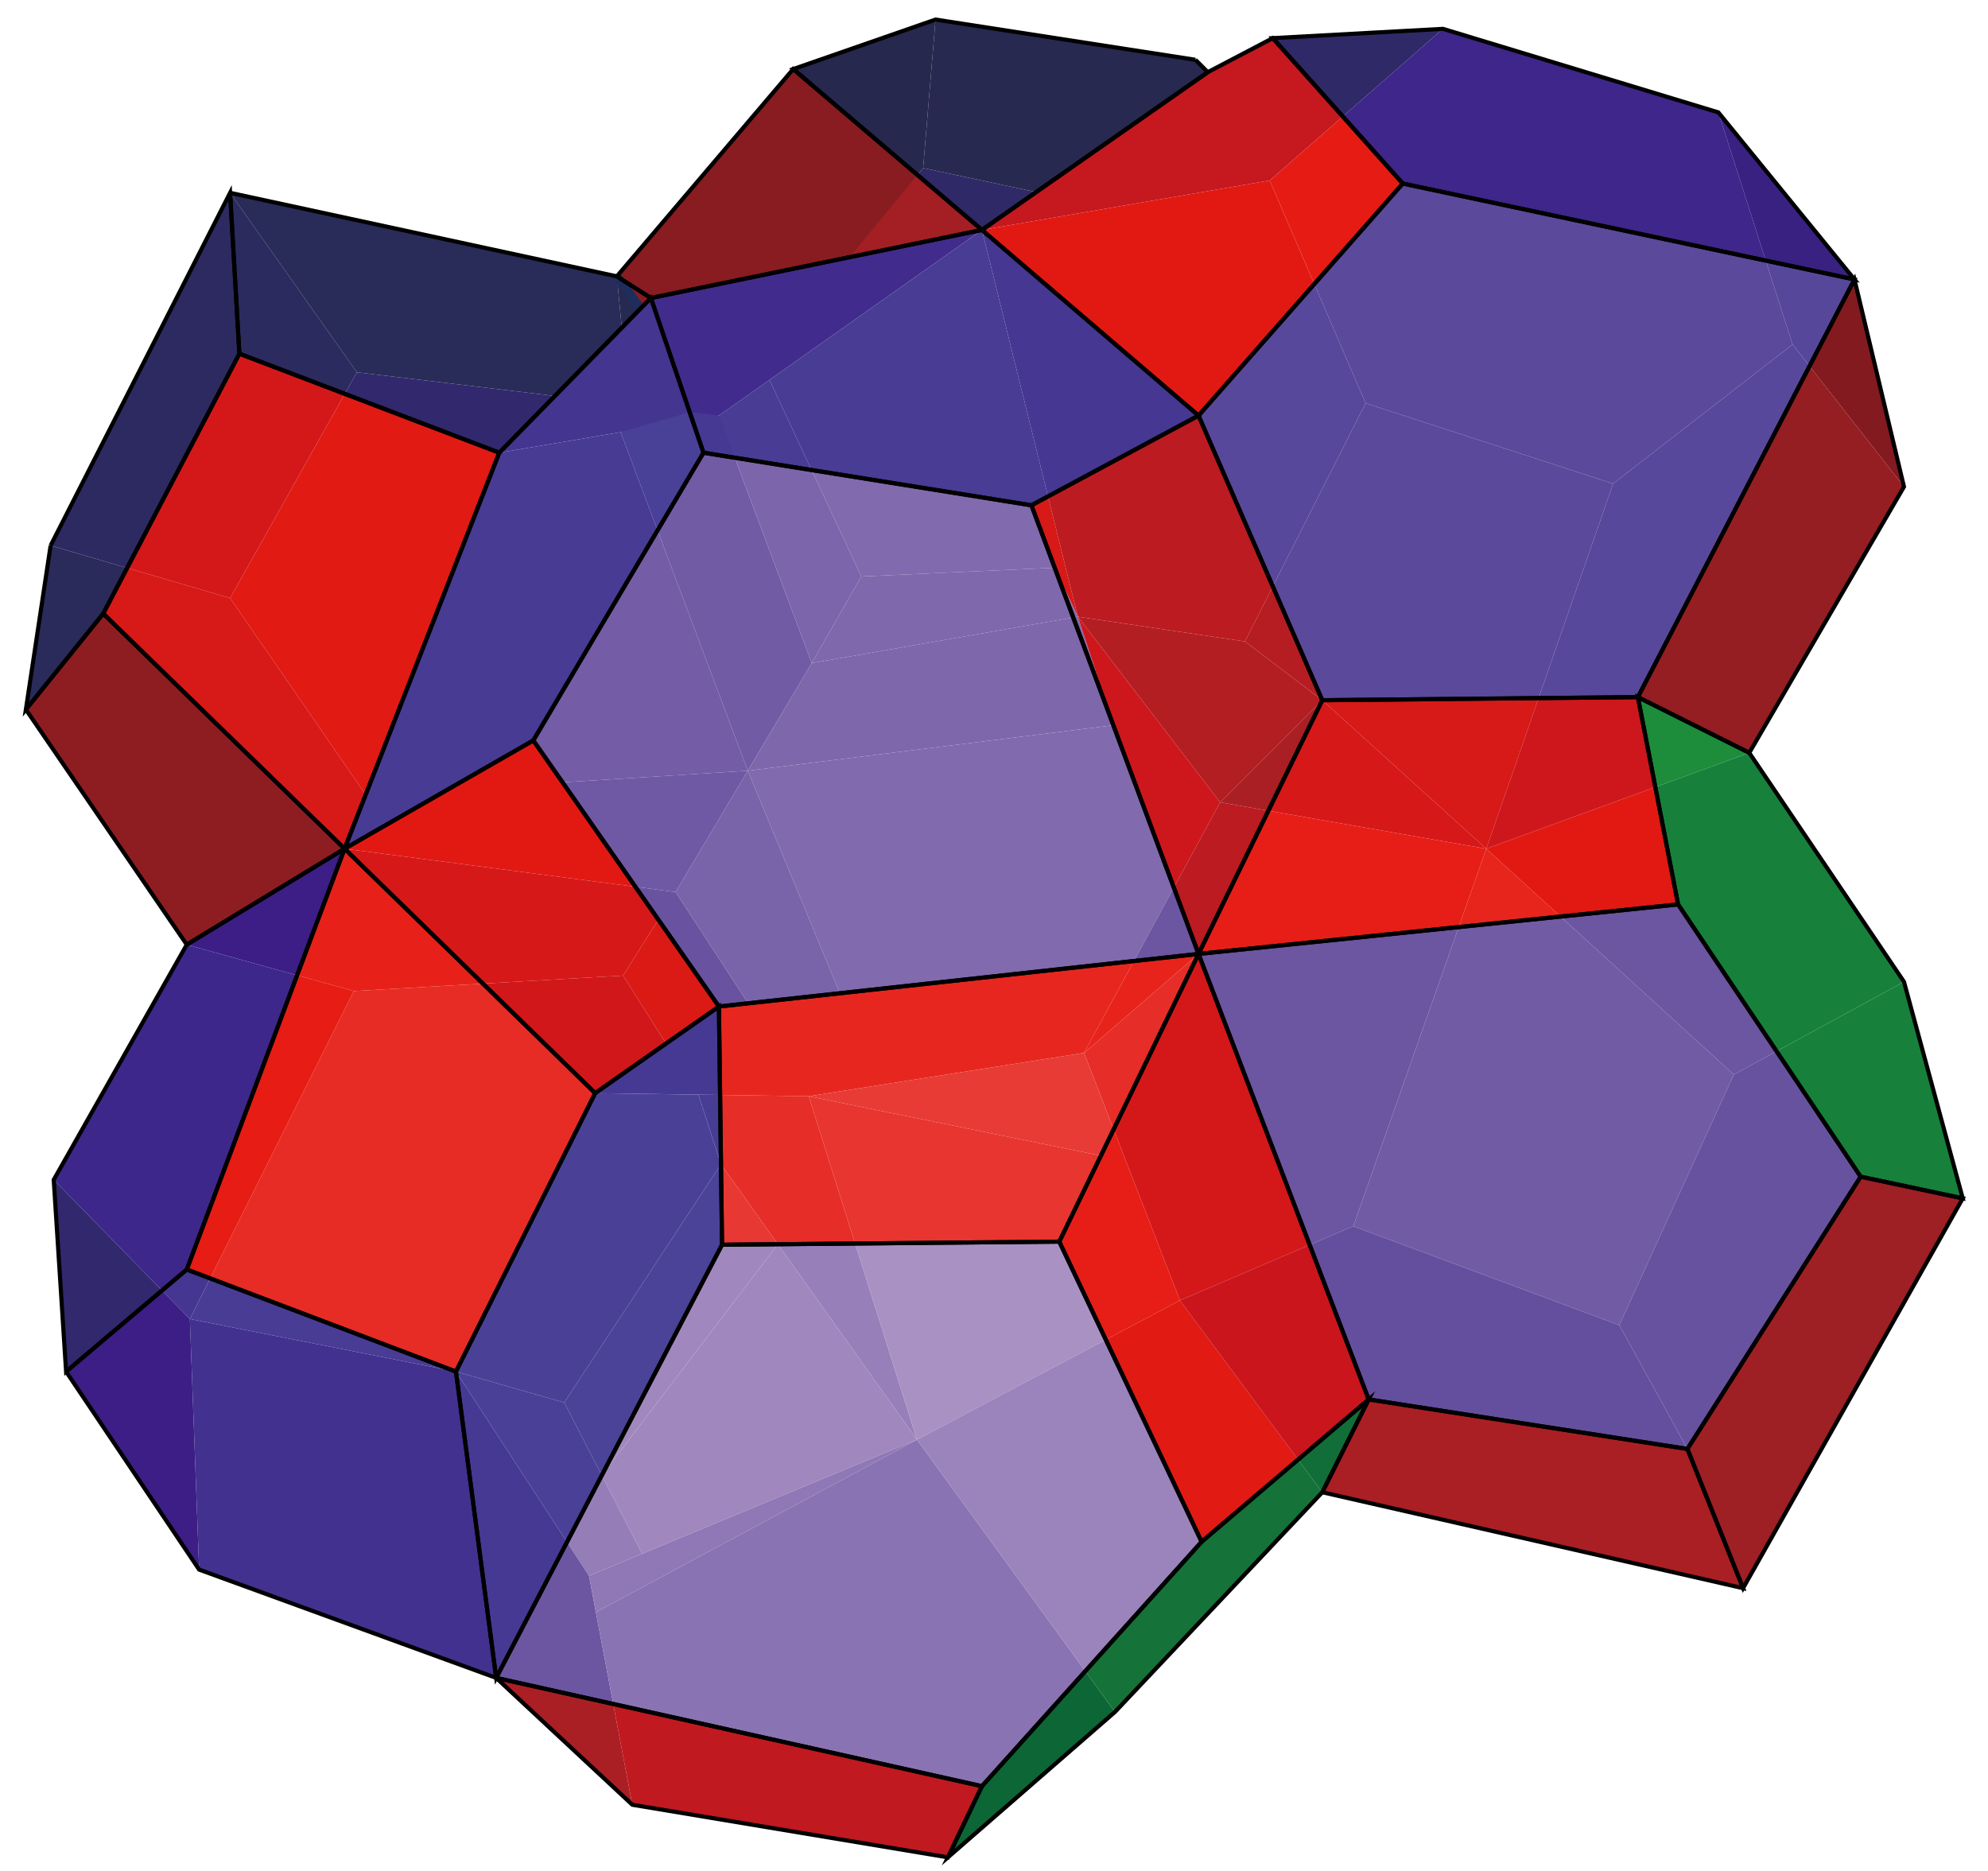 <?xml version="1.0" encoding="utf-8"?>
<!-- Generator: Adobe Illustrator 15.0.0, SVG Export Plug-In . SVG Version: 6.00 Build 0)  -->
<!DOCTYPE svg PUBLIC "-//W3C//DTD SVG 1.1//EN" "http://www.w3.org/Graphics/SVG/1.1/DTD/svg11.dtd">
<svg version="1.1" id="圖層_1" xmlns="http://www.w3.org/2000/svg" xmlns:xlink="http://www.w3.org/1999/xlink" x="0px" y="0px"
	 width="481.89px" height="453.54px" viewBox="0 0 481.89 453.54" enable-background="new 0 0 481.89 453.54" xml:space="preserve">
<g>
	<polyline fill-rule="evenodd" clip-rule="evenodd" fill="#891C21" points="149.522,66.993 155.255,74.811 157.772,72.243 
		238.022,55.743 192.272,16.743 149.522,66.993 	"/>
	<polyline fill-rule="evenodd" clip-rule="evenodd" fill="#9E1F24" points="409.022,351.243 422.522,384.993 475.772,290.493 
		451.022,285.243 409.022,351.243 	"/>
	<polyline fill-rule="evenodd" clip-rule="evenodd" fill="#2D2A62" points="12.272,132.243 30.818,137.679 58.022,85.743 
		55.772,46.743 12.272,132.243 	"/>
	<polyline fill-rule="evenodd" clip-rule="evenodd" fill="#2A2B5B" points="12.272,132.243 6.272,171.993 25.022,148.743 
		30.818,137.679 12.272,132.243 	"/>
	<polyline fill-rule="evenodd" clip-rule="evenodd" fill="#8E1D22" points="25.022,148.743 6.272,171.993 45.272,228.993 
		83.522,205.743 25.022,148.743 	"/>
	<polyline fill-rule="evenodd" clip-rule="evenodd" fill="#D71918" points="25.022,148.743 83.522,205.743 88.638,192.647 
		55.772,144.993 30.818,137.679 25.022,148.743 	"/>
	<polyline fill-rule="evenodd" clip-rule="evenodd" fill="#D4181A" points="55.772,144.993 83.581,95.479 58.022,85.743 
		30.818,137.679 55.772,144.993 	"/>
	<polyline fill-rule="evenodd" clip-rule="evenodd" fill="#2B2B5F" points="83.581,95.479 86.522,90.243 55.772,46.743 
		58.022,85.743 83.581,95.479 	"/>
	<polyline fill-rule="evenodd" clip-rule="evenodd" fill="#32286E" points="86.522,90.243 83.581,95.479 121.022,109.743 
		134.505,95.984 86.522,90.243 	"/>
	<polyline fill-rule="evenodd" clip-rule="evenodd" fill="#443591" points="167.832,101.832 167.173,99.894 161.576,83.429 
		157.772,72.243 155.255,74.811 134.505,95.984 121.022,109.743 150.446,104.77 167.832,101.832 	"/>
	<polyline fill-rule="evenodd" clip-rule="evenodd" fill="#494097" points="167.173,99.894 167.832,101.832 170.522,109.743 
		159.385,128.575 150.446,104.77 167.173,99.894 	"/>
	<polyline fill-rule="evenodd" clip-rule="evenodd" fill="#483B94" points="121.022,109.743 88.638,192.647 83.522,205.743 
		108.522,191.398 129.272,179.493 159.385,128.575 150.446,104.77 121.022,109.743 	"/>
	<polyline fill-rule="evenodd" clip-rule="evenodd" fill="#E21913" points="83.522,205.743 154.021,214.967 136.359,189.65 
		129.272,179.493 108.522,191.398 83.522,205.743 	"/>
	<polyline fill-rule="evenodd" clip-rule="evenodd" fill="#725BA5" points="178.103,110.958 170.522,109.743 159.385,128.575 
		181.261,186.831 196.772,160.743 178.103,110.958 	"/>
	<polyline fill-rule="evenodd" clip-rule="evenodd" fill="#745CA6" points="129.272,179.493 136.359,189.65 181.261,186.831 
		159.385,128.575 129.272,179.493 	"/>
	<polyline fill-rule="evenodd" clip-rule="evenodd" fill="#7059A4" points="136.359,189.65 154.021,214.967 163.772,216.243 
		181.261,186.831 136.359,189.65 	"/>
	<polyline fill-rule="evenodd" clip-rule="evenodd" fill="#6953A0" points="154.021,214.967 159.569,222.918 174.272,243.993 
		181.346,243.217 163.772,216.243 154.021,214.967 	"/>
	<polyline fill-rule="evenodd" clip-rule="evenodd" fill="#D61819" points="117.052,238.445 83.522,205.743 154.021,214.967 
		159.569,222.918 151.022,236.493 117.052,238.445 	"/>
	<polyline fill-rule="evenodd" clip-rule="evenodd" fill="#DB1A16" points="159.569,222.918 151.022,236.493 161.455,252.965 
		174.272,243.993 159.569,222.918 	"/>
	<polyline fill-rule="evenodd" clip-rule="evenodd" fill="#D1171A" points="117.052,238.445 144.272,264.993 161.455,252.965 
		151.022,236.493 117.052,238.445 	"/>
	<polyline fill-rule="evenodd" clip-rule="evenodd" fill="#7963A9" points="181.346,243.217 163.772,216.243 181.261,186.831 
		203.581,240.778 181.346,243.217 	"/>
	<polyline fill-rule="evenodd" clip-rule="evenodd" fill="#7C65AA" points="196.772,160.743 208.772,139.743 196.725,113.945 
		178.103,110.958 196.772,160.743 	"/>
	<polyline fill-rule="evenodd" clip-rule="evenodd" fill="#816AAD" points="196.725,113.945 208.772,139.743 255.659,137.628 
		250.022,122.493 196.725,113.945 	"/>
	<polyline fill-rule="evenodd" clip-rule="evenodd" fill="#D71918" points="261.272,149.493 255.659,137.628 250.022,122.493 
		254.041,120.334 261.272,149.493 	"/>
	<polyline fill-rule="evenodd" clip-rule="evenodd" fill="#7F68AC" points="261.272,149.493 255.659,137.628 208.772,139.743 
		196.772,160.743 261.272,149.493 	"/>
	<polyline fill-rule="evenodd" clip-rule="evenodd" fill="#7E67AB" points="196.772,160.743 181.261,186.831 269.875,175.803 
		261.272,149.493 196.772,160.743 	"/>
	<polyline fill-rule="evenodd" clip-rule="evenodd" fill="#816AAD" points="274.877,232.959 284.538,215.174 269.875,175.803 
		181.261,186.831 203.581,240.778 274.877,232.959 	"/>
	<polyline fill-rule="evenodd" clip-rule="evenodd" fill="#6C55A1" points="274.877,232.959 290.522,231.243 284.538,215.174 
		274.877,232.959 	"/>
	<polyline fill-rule="evenodd" clip-rule="evenodd" fill="#483C95" points="174.272,100.743 170.522,109.743 196.725,113.945 
		186.521,92.096 174.272,100.743 	"/>
	<polyline fill-rule="evenodd" clip-rule="evenodd" fill="#412C8D" points="167.173,99.894 167.832,101.832 174.272,100.743 
		186.521,92.096 238.022,55.743 205.958,62.335 157.772,72.243 161.576,83.429 167.173,99.894 	"/>
	<polyline fill-rule="evenodd" clip-rule="evenodd" fill="#A31F24" points="222.391,42.417 205.958,62.335 238.022,55.743 
		222.391,42.417 	"/>
	<polyline fill-rule="evenodd" clip-rule="evenodd" fill="#2F2967" points="222.391,42.417 223.772,40.743 251.168,46.559 
		238.022,55.743 222.391,42.417 	"/>
	<polyline fill-rule="evenodd" clip-rule="evenodd" fill="#26284E" points="222.391,42.417 223.772,40.743 226.772,4.743 
		192.272,16.743 222.391,42.417 	"/>
	<polyline fill-rule="evenodd" clip-rule="evenodd" fill="#282951" points="226.772,4.743 223.772,40.743 251.168,46.559 
		292.772,17.493 289.772,14.493 226.772,4.743 	"/>
	<polyline fill-rule="evenodd" clip-rule="evenodd" fill="#483C94" points="250.022,122.493 254.041,120.334 238.022,55.743 
		186.521,92.096 196.725,113.945 250.022,122.493 	"/>
	<polyline fill-rule="evenodd" clip-rule="evenodd" fill="#E11A14" points="55.772,144.993 88.638,192.647 121.022,109.743 
		83.581,95.479 55.772,144.993 	"/>
	<polyline fill-rule="evenodd" clip-rule="evenodd" fill="#463792" points="254.041,120.334 290.522,100.743 238.022,55.743 
		254.041,120.334 	"/>
	<polyline fill-rule="evenodd" clip-rule="evenodd" fill="#C5181F" points="238.022,55.743 307.772,43.743 325.494,28.236 
		308.522,9.243 292.772,17.493 251.168,46.559 238.022,55.743 	"/>
	<polyline fill-rule="evenodd" clip-rule="evenodd" fill="#E21913" points="238.022,55.743 290.522,100.743 318.584,68.854 
		307.772,43.743 238.022,55.743 	"/>
	<polyline fill-rule="evenodd" clip-rule="evenodd" fill="#E61C14" points="307.772,43.743 318.584,68.854 340.022,44.493 
		325.494,28.236 307.772,43.743 	"/>
	<polyline fill-rule="evenodd" clip-rule="evenodd" fill="#BC1B21" points="261.272,149.493 254.041,120.334 290.522,100.743 
		308.527,142.155 301.772,155.493 261.272,149.493 	"/>
	<polyline fill-rule="evenodd" clip-rule="evenodd" fill="#58489B" points="290.522,100.743 318.584,68.854 331.022,97.743 
		308.527,142.155 290.522,100.743 	"/>
	<polyline fill-rule="evenodd" clip-rule="evenodd" fill="#B61D22" points="301.772,155.493 308.527,142.155 320.522,169.743 
		301.772,155.493 	"/>
	<polyline fill-rule="evenodd" clip-rule="evenodd" fill="#B31E23" points="261.272,149.493 295.772,194.493 320.522,169.743 
		301.772,155.493 261.272,149.493 	"/>
	<polyline fill-rule="evenodd" clip-rule="evenodd" fill="#CE171C" points="284.538,215.174 269.875,175.803 261.272,149.493 
		295.772,194.493 284.538,215.174 	"/>
	<polyline fill-rule="evenodd" clip-rule="evenodd" fill="#BC1B21" points="290.522,231.243 307.455,196.531 295.772,194.493 
		284.538,215.174 290.522,231.243 	"/>
	<polyline fill-rule="evenodd" clip-rule="evenodd" fill="#AA1F24" points="295.772,194.493 307.455,196.531 320.522,169.743 
		295.772,194.493 	"/>
	<polyline fill-rule="evenodd" clip-rule="evenodd" fill="#2F2967" points="308.522,9.243 325.494,28.236 349.772,6.993 
		308.522,9.243 	"/>
	<polyline fill-rule="evenodd" clip-rule="evenodd" fill="#3E268A" points="428.021,63.178 416.522,27.243 349.772,6.993 
		325.494,28.236 340.022,44.493 428.021,63.178 	"/>
	<polyline fill-rule="evenodd" clip-rule="evenodd" fill="#392182" points="449.522,67.743 428.021,63.178 416.522,27.243 
		449.522,67.743 	"/>
	<polyline fill-rule="evenodd" clip-rule="evenodd" fill="#5B499B" points="318.584,68.854 331.022,97.743 391.022,117.243 
		434.522,83.493 428.021,63.178 340.022,44.493 318.584,68.854 	"/>
	<polyline fill-rule="evenodd" clip-rule="evenodd" fill="#56479A" points="438.633,88.745 434.522,83.493 428.021,63.178 
		449.522,67.743 438.633,88.745 	"/>
	<polyline fill-rule="evenodd" clip-rule="evenodd" fill="#831A1F" points="449.522,67.743 438.633,88.745 461.522,117.993 
		449.522,67.743 	"/>
	<polyline fill-rule="evenodd" clip-rule="evenodd" fill="#5B499B" points="320.522,169.743 372.959,169.229 391.022,117.243 
		331.022,97.743 308.527,142.155 320.522,169.743 	"/>
	<polyline fill-rule="evenodd" clip-rule="evenodd" fill="#58489B" points="372.959,169.229 397.022,168.993 438.633,88.745 
		434.522,83.493 391.022,117.243 372.959,169.229 	"/>
	<polyline fill-rule="evenodd" clip-rule="evenodd" fill="#D61819" points="307.455,196.531 360.272,205.743 320.522,169.743 
		307.455,196.531 	"/>
	<polyline fill-rule="evenodd" clip-rule="evenodd" fill="#D71918" points="320.522,169.743 372.959,169.229 360.272,205.743 
		320.522,169.743 	"/>
	<polyline fill-rule="evenodd" clip-rule="evenodd" fill="#CE171C" points="372.959,169.229 397.022,168.993 401.253,190.797 
		360.272,205.743 372.959,169.229 	"/>
	<polyline fill-rule="evenodd" clip-rule="evenodd" fill="#E71E17" points="290.522,231.243 307.455,196.531 360.272,205.743 
		353.579,224.734 290.522,231.243 	"/>
	<polyline fill-rule="evenodd" clip-rule="evenodd" fill="#E7251D" points="353.579,224.734 378.289,222.183 360.272,205.743 
		353.579,224.734 	"/>
	<polyline fill-rule="evenodd" clip-rule="evenodd" fill="#E21913" points="360.272,205.743 378.289,222.183 406.772,219.243 
		401.253,190.797 360.272,205.743 	"/>
	<polyline fill-rule="evenodd" clip-rule="evenodd" fill="#951E23" points="397.022,168.993 424.022,182.493 461.522,117.993 
		438.633,88.745 397.022,168.993 	"/>
	<polyline fill-rule="evenodd" clip-rule="evenodd" fill="#1D8D3B" points="397.022,168.993 401.253,190.797 424.022,182.493 
		397.022,168.993 	"/>
	<polyline fill-rule="evenodd" clip-rule="evenodd" fill="#17813B" points="401.253,190.797 406.772,219.243 430.638,254.839 
		461.522,237.993 424.022,182.493 401.253,190.797 	"/>
	<polyline fill-rule="evenodd" clip-rule="evenodd" fill="#17813B" points="430.638,254.839 451.022,285.243 475.772,290.493 
		461.522,237.993 430.638,254.839 	"/>
	<polyline fill-rule="evenodd" clip-rule="evenodd" fill="#3C1E86" points="45.272,228.993 72.018,236.422 83.522,205.743 
		45.272,228.993 	"/>
	<polyline fill-rule="evenodd" clip-rule="evenodd" fill="#E72119" points="72.018,236.422 85.772,240.243 117.052,238.445 
		83.522,205.743 72.018,236.422 	"/>
	<polyline fill-rule="evenodd" clip-rule="evenodd" fill="#463993" points="144.272,264.993 169.302,265.355 174.551,265.432 
		174.272,243.993 161.455,252.965 144.272,264.993 	"/>
	<polyline fill-rule="evenodd" clip-rule="evenodd" fill="#E7271F" points="174.272,243.993 181.346,243.217 203.581,240.778 
		274.877,232.959 262.772,255.243 196.022,265.743 174.551,265.432 174.272,243.993 	"/>
	<polyline fill-rule="evenodd" clip-rule="evenodd" fill="#E7231B" points="274.877,232.959 262.772,255.243 290.522,231.243 
		274.877,232.959 	"/>
	<polyline fill-rule="evenodd" clip-rule="evenodd" fill="#E72D28" points="262.772,255.243 269.948,273.762 290.522,231.243 
		262.772,255.243 	"/>
	<polyline fill-rule="evenodd" clip-rule="evenodd" fill="#D4181A" points="269.948,273.762 286.022,315.243 317.46,301.77 
		290.522,231.243 269.948,273.762 	"/>
	<polyline fill-rule="evenodd" clip-rule="evenodd" fill="#6C55A1" points="290.522,231.243 317.46,301.77 328.022,297.243 
		353.579,224.734 290.522,231.243 	"/>
	<polyline fill-rule="evenodd" clip-rule="evenodd" fill="#725BA5" points="353.579,224.734 328.022,297.243 392.522,321.243 
		420.272,260.493 378.289,222.183 353.579,224.734 	"/>
	<polyline fill-rule="evenodd" clip-rule="evenodd" fill="#6C55A1" points="378.289,222.183 420.272,260.493 430.638,254.839 
		406.772,219.243 378.289,222.183 	"/>
	<polyline fill-rule="evenodd" clip-rule="evenodd" fill="#E83B36" points="196.022,265.743 266.855,280.154 269.948,273.762 
		262.772,255.243 196.022,265.743 	"/>
	<polyline fill-rule="evenodd" clip-rule="evenodd" fill="#E72D27" points="207.28,301.447 188.566,301.619 174.769,282.227 
		174.66,273.815 174.551,265.432 196.022,265.743 207.28,301.447 	"/>
	<polyline fill-rule="evenodd" clip-rule="evenodd" fill="#E8352F" points="207.28,301.447 256.772,300.993 266.855,280.154 
		196.022,265.743 207.28,301.447 	"/>
	<polyline fill-rule="evenodd" clip-rule="evenodd" fill="#3E278B" points="13.022,285.993 39.262,312.829 45.272,307.743 
		72.018,236.422 45.272,228.993 13.022,285.993 	"/>
	<polyline fill-rule="evenodd" clip-rule="evenodd" fill="#E61C15" points="45.272,307.743 50.946,309.896 85.772,240.243 
		72.018,236.422 45.272,307.743 	"/>
	<polyline fill-rule="evenodd" clip-rule="evenodd" fill="#E72C25" points="85.772,240.243 117.052,238.445 144.272,264.993 
		110.522,332.493 50.946,309.896 85.772,240.243 	"/>
	<polyline fill-rule="evenodd" clip-rule="evenodd" fill="#E83834" points="174.769,282.227 175.022,301.743 188.566,301.619 
		174.769,282.227 	"/>
	<polyline fill-rule="evenodd" clip-rule="evenodd" fill="#483D95" points="174.551,265.432 169.302,265.355 174.769,282.227 
		174.66,273.815 174.551,265.432 	"/>
	<polyline fill-rule="evenodd" clip-rule="evenodd" fill="#4A4197" points="169.302,265.355 144.272,264.993 110.522,332.493 
		136.772,339.993 174.769,282.227 169.302,265.355 	"/>
	<polyline fill-rule="evenodd" clip-rule="evenodd" fill="#4A4398" points="174.769,282.227 175.022,301.743 145.873,357.646 
		136.772,339.993 174.769,282.227 	"/>
	<polyline fill-rule="evenodd" clip-rule="evenodd" fill="#4A4097" points="110.522,332.493 137.443,373.813 145.873,357.646 
		136.772,339.993 110.522,332.493 	"/>
	<polyline fill-rule="evenodd" clip-rule="evenodd" fill="#A088BE" points="145.873,357.646 155.664,376.642 222.272,348.993 
		188.566,301.619 145.873,357.646 	"/>
	<polyline fill-rule="evenodd" clip-rule="evenodd" fill="#A088BE" points="145.873,357.646 188.566,301.619 175.022,301.743 
		145.873,357.646 	"/>
	<polyline fill-rule="evenodd" clip-rule="evenodd" fill="#9780B9" points="188.566,301.619 222.272,348.993 207.28,301.447 
		188.566,301.619 	"/>
	<polyline fill-rule="evenodd" clip-rule="evenodd" fill="#A991C3" points="207.28,301.447 222.272,348.993 268.044,324.761 
		256.772,300.993 207.28,301.447 	"/>
	<polyline fill-rule="evenodd" clip-rule="evenodd" fill="#E71E17" points="256.772,300.993 268.044,324.761 286.022,315.243 
		269.948,273.762 266.855,280.154 256.772,300.993 	"/>
	<polyline fill-rule="evenodd" clip-rule="evenodd" fill="#443691" points="46.022,319.743 39.262,312.829 45.272,307.743 
		50.946,309.896 46.022,319.743 	"/>
	<polyline fill-rule="evenodd" clip-rule="evenodd" fill="#483C95" points="50.946,309.896 46.022,319.743 110.522,332.493 
		50.946,309.896 	"/>
	<polyline fill-rule="evenodd" clip-rule="evenodd" fill="#32286E" points="16.022,332.493 39.262,312.829 13.022,285.993 
		16.022,332.493 	"/>
	<polyline fill-rule="evenodd" clip-rule="evenodd" fill="#3C1E86" points="16.022,332.493 48.272,380.493 46.022,319.743 
		39.262,312.829 16.022,332.493 	"/>
	<polyline fill-rule="evenodd" clip-rule="evenodd" fill="#43318F" points="46.022,319.743 48.272,380.493 120.272,406.743 
		110.522,332.493 46.022,319.743 	"/>
	<polyline fill-rule="evenodd" clip-rule="evenodd" fill="#463993" points="120.272,406.743 137.443,373.813 110.522,332.493 
		120.272,406.743 	"/>
	<polyline fill-rule="evenodd" clip-rule="evenodd" fill="#957EB8" points="137.443,373.813 142.772,381.993 155.664,376.642 
		145.873,357.646 137.443,373.813 	"/>
	<polyline fill-rule="evenodd" clip-rule="evenodd" fill="#6C56A2" points="120.272,406.743 148.651,413.069 142.772,381.993 
		137.443,373.813 120.272,406.743 	"/>
	<polyline fill-rule="evenodd" clip-rule="evenodd" fill="#8F78B5" points="142.772,381.993 144.442,390.819 222.272,348.993 
		155.664,376.642 142.772,381.993 	"/>
	<polyline fill-rule="evenodd" clip-rule="evenodd" fill="#8A73B2" points="144.442,390.819 148.651,413.069 238.022,432.993 
		263.083,405.108 222.272,348.993 144.442,390.819 	"/>
	<polyline fill-rule="evenodd" clip-rule="evenodd" fill="#9B83BC" points="222.272,348.993 263.083,405.108 291.272,373.743 
		268.044,324.761 222.272,348.993 	"/>
	<polyline fill-rule="evenodd" clip-rule="evenodd" fill="#E11A14" points="268.044,324.761 291.272,373.743 314.65,353.828 
		286.022,315.243 268.044,324.761 	"/>
	<polyline fill-rule="evenodd" clip-rule="evenodd" fill="#CA151D" points="286.022,315.243 314.65,353.828 331.772,339.243 
		317.46,301.77 286.022,315.243 	"/>
	<polyline fill-rule="evenodd" clip-rule="evenodd" fill="#644F9E" points="317.46,301.77 331.772,339.243 409.022,351.243 
		392.522,321.243 328.022,297.243 317.46,301.77 	"/>
	<polyline fill-rule="evenodd" clip-rule="evenodd" fill="#6752A0" points="392.522,321.243 409.022,351.243 451.022,285.243 
		430.638,254.839 420.272,260.493 392.522,321.243 	"/>
	<polyline fill-rule="evenodd" clip-rule="evenodd" fill="#AA1F24" points="120.272,406.743 153.272,437.493 148.651,413.069 
		120.272,406.743 	"/>
	<polyline fill-rule="evenodd" clip-rule="evenodd" fill="#C11920" points="148.651,413.069 153.272,437.493 229.772,450.243 
		238.022,432.993 148.651,413.069 	"/>
	<polyline fill-rule="evenodd" clip-rule="evenodd" fill="#0D6635" points="238.022,432.993 229.772,450.243 270.272,414.993 
		263.083,405.108 238.022,432.993 	"/>
	<polyline fill-rule="evenodd" clip-rule="evenodd" fill="#116E38" points="314.65,353.828 320.522,361.743 331.772,339.243 
		314.65,353.828 	"/>
	<polyline fill-rule="evenodd" clip-rule="evenodd" fill="#157239" points="263.083,405.108 270.272,414.993 320.522,361.743 
		314.65,353.828 291.272,373.743 263.083,405.108 	"/>
	<polyline fill-rule="evenodd" clip-rule="evenodd" fill="#AA1F24" points="320.522,361.743 331.772,339.243 409.022,351.243 
		422.522,384.993 320.522,361.743 	"/>
	<polyline fill-rule="evenodd" clip-rule="evenodd" fill="#262950" points="150.724,79.436 155.255,74.811 149.522,66.993 
		150.724,79.436 	"/>
	<polyline fill-rule="evenodd" clip-rule="evenodd" fill="#292B58" points="134.505,95.984 150.724,79.436 149.522,66.993 
		55.772,46.743 86.522,90.243 134.505,95.984 	"/>
	<polyline fill-rule="evenodd" clip-rule="evenodd" fill="#463993" points="167.173,99.894 167.832,101.832 170.522,109.743 
		178.103,110.958 174.272,100.743 167.173,99.894 	"/>
	
		<line fill="none" stroke="#1E2D5B" stroke-width="2.25" stroke-miterlimit="10" x1="155.255" y1="74.811" x2="149.522" y2="66.993"/>
	<polyline fill-rule="evenodd" clip-rule="evenodd" fill="none" stroke="#000000" stroke-miterlimit="10" points="12.272,132.243 
		6.272,171.993 25.022,148.743 58.022,85.743 55.772,46.743 12.272,132.243 	"/>
	<polyline fill-rule="evenodd" clip-rule="evenodd" fill="none" stroke="#000000" stroke-miterlimit="10" points="6.272,171.993 
		45.272,228.993 83.522,205.743 25.022,148.743 6.272,171.993 	"/>
	<polyline fill-rule="evenodd" clip-rule="evenodd" fill="none" stroke="#000000" stroke-miterlimit="10" points="25.022,148.743 
		58.022,85.743 121.022,109.743 83.522,205.743 25.022,148.743 	"/>
	<polyline fill-rule="evenodd" clip-rule="evenodd" fill="none" stroke="#000000" stroke-miterlimit="10" points="55.772,46.743 
		58.022,85.743 121.022,109.743 157.772,72.243 149.522,66.993 55.772,46.743 	"/>
	<polyline fill-rule="evenodd" clip-rule="evenodd" fill="none" stroke="#000000" stroke-miterlimit="10" points="121.022,109.743 
		83.522,205.743 129.272,179.493 170.522,109.743 157.772,72.243 121.022,109.743 	"/>
	<polyline fill-rule="evenodd" clip-rule="evenodd" fill="none" stroke="#000000" stroke-miterlimit="10" points="149.522,66.993 
		157.772,72.243 238.022,55.743 192.272,16.743 149.522,66.993 	"/>
	<polyline fill-rule="evenodd" clip-rule="evenodd" fill="none" stroke="#000000" stroke-miterlimit="10" points="238.022,55.743 
		292.772,17.493 308.522,9.243 340.022,44.493 290.522,100.743 238.022,55.743 	"/>
	<polyline fill-rule="evenodd" clip-rule="evenodd" fill="none" stroke="#000000" stroke-miterlimit="10" points="289.772,14.493 
		292.772,17.493 238.022,55.743 192.272,16.743 226.772,4.743 289.772,14.493 	"/>
	<polyline fill-rule="evenodd" clip-rule="evenodd" fill="none" stroke="#000000" stroke-miterlimit="10" points="157.772,72.243 
		170.522,109.743 250.022,122.493 290.522,100.743 238.022,55.743 157.772,72.243 	"/>
	<polyline fill-rule="evenodd" clip-rule="evenodd" fill="none" stroke="#000000" stroke-miterlimit="10" points="45.272,228.993 
		13.022,285.993 16.022,332.493 45.272,307.743 83.522,205.743 45.272,228.993 	"/>
	<polyline fill-rule="evenodd" clip-rule="evenodd" fill="none" stroke="#000000" stroke-miterlimit="10" points="16.022,332.493 
		48.272,380.493 120.272,406.743 110.522,332.493 45.272,307.743 16.022,332.493 	"/>
	<polyline fill-rule="evenodd" clip-rule="evenodd" fill="none" stroke="#000000" stroke-miterlimit="10" points="45.272,307.743 
		83.522,205.743 144.272,264.993 110.522,332.493 45.272,307.743 	"/>
	<polyline fill-rule="evenodd" clip-rule="evenodd" fill="none" stroke="#000000" stroke-miterlimit="10" points="110.522,332.493 
		120.272,406.743 175.022,301.743 174.272,243.993 144.272,264.993 110.522,332.493 	"/>
	<polyline fill-rule="evenodd" clip-rule="evenodd" fill="none" stroke="#000000" stroke-miterlimit="10" points="83.522,205.743 
		144.272,264.993 174.272,243.993 129.272,179.493 83.522,205.743 	"/>
	<polyline fill-rule="evenodd" clip-rule="evenodd" fill="none" stroke="#000000" stroke-miterlimit="10" points="129.272,179.493 
		174.272,243.993 290.522,231.243 250.022,122.493 170.522,109.743 129.272,179.493 	"/>
	<polyline fill-rule="evenodd" clip-rule="evenodd" fill="none" stroke="#000000" stroke-miterlimit="10" points="120.272,406.743 
		153.272,437.493 229.772,450.243 238.022,432.993 120.272,406.743 	"/>
	<polyline fill-rule="evenodd" clip-rule="evenodd" fill="none" stroke="#000000" stroke-miterlimit="10" points="238.022,432.993 
		229.772,450.243 270.272,414.993 320.522,361.743 331.772,339.243 291.272,373.743 238.022,432.993 	"/>
	<polyline fill-rule="evenodd" clip-rule="evenodd" fill="none" stroke="#000000" stroke-miterlimit="10" points="120.272,406.743 
		238.022,432.993 291.272,373.743 256.772,300.993 175.022,301.743 120.272,406.743 	"/>
	<polyline fill-rule="evenodd" clip-rule="evenodd" fill="none" stroke="#000000" stroke-miterlimit="10" points="175.022,301.743 
		256.772,300.993 290.522,231.243 174.272,243.993 175.022,301.743 	"/>
	<polyline fill-rule="evenodd" clip-rule="evenodd" fill="none" stroke="#000000" stroke-miterlimit="10" points="290.522,100.743 
		250.022,122.493 290.522,231.243 320.522,169.743 290.522,100.743 	"/>
	<polyline fill-rule="evenodd" clip-rule="evenodd" fill="none" stroke="#000000" stroke-miterlimit="10" points="320.522,169.743 
		397.022,168.993 449.522,67.743 340.022,44.493 290.522,100.743 320.522,169.743 	"/>
	<polyline fill-rule="evenodd" clip-rule="evenodd" fill="none" stroke="#000000" stroke-miterlimit="10" points="320.522,169.743 
		290.522,231.243 406.772,219.243 397.022,168.993 320.522,169.743 	"/>
	<polyline fill-rule="evenodd" clip-rule="evenodd" fill="none" stroke="#000000" stroke-miterlimit="10" points="256.772,300.993 
		291.272,373.743 331.772,339.243 290.522,231.243 256.772,300.993 	"/>
	<polyline fill-rule="evenodd" clip-rule="evenodd" fill="none" stroke="#000000" stroke-miterlimit="10" points="290.522,231.243 
		331.772,339.243 409.022,351.243 451.022,285.243 406.772,219.243 290.522,231.243 	"/>
	<polyline fill-rule="evenodd" clip-rule="evenodd" fill="none" stroke="#000000" stroke-miterlimit="10" points="331.772,339.243 
		320.522,361.743 422.522,384.993 409.022,351.243 331.772,339.243 	"/>
	<polyline fill-rule="evenodd" clip-rule="evenodd" fill="none" stroke="#000000" stroke-miterlimit="10" points="397.022,168.993 
		424.022,182.493 461.522,117.993 449.522,67.743 397.022,168.993 	"/>
	<polyline fill-rule="evenodd" clip-rule="evenodd" fill="none" stroke="#000000" stroke-miterlimit="10" points="340.022,44.493 
		308.522,9.243 349.772,6.993 416.522,27.243 449.522,67.743 340.022,44.493 	"/>
	<polyline fill-rule="evenodd" clip-rule="evenodd" fill="none" stroke="#000000" stroke-miterlimit="10" points="451.022,285.243 
		475.772,290.493 461.522,237.993 424.022,182.493 397.022,168.993 406.772,219.243 451.022,285.243 	"/>
	<polyline fill-rule="evenodd" clip-rule="evenodd" fill="none" stroke="#000000" stroke-miterlimit="10" points="409.022,351.243 
		422.522,384.993 475.772,290.493 451.022,285.243 409.022,351.243 	"/>
</g>
</svg>

